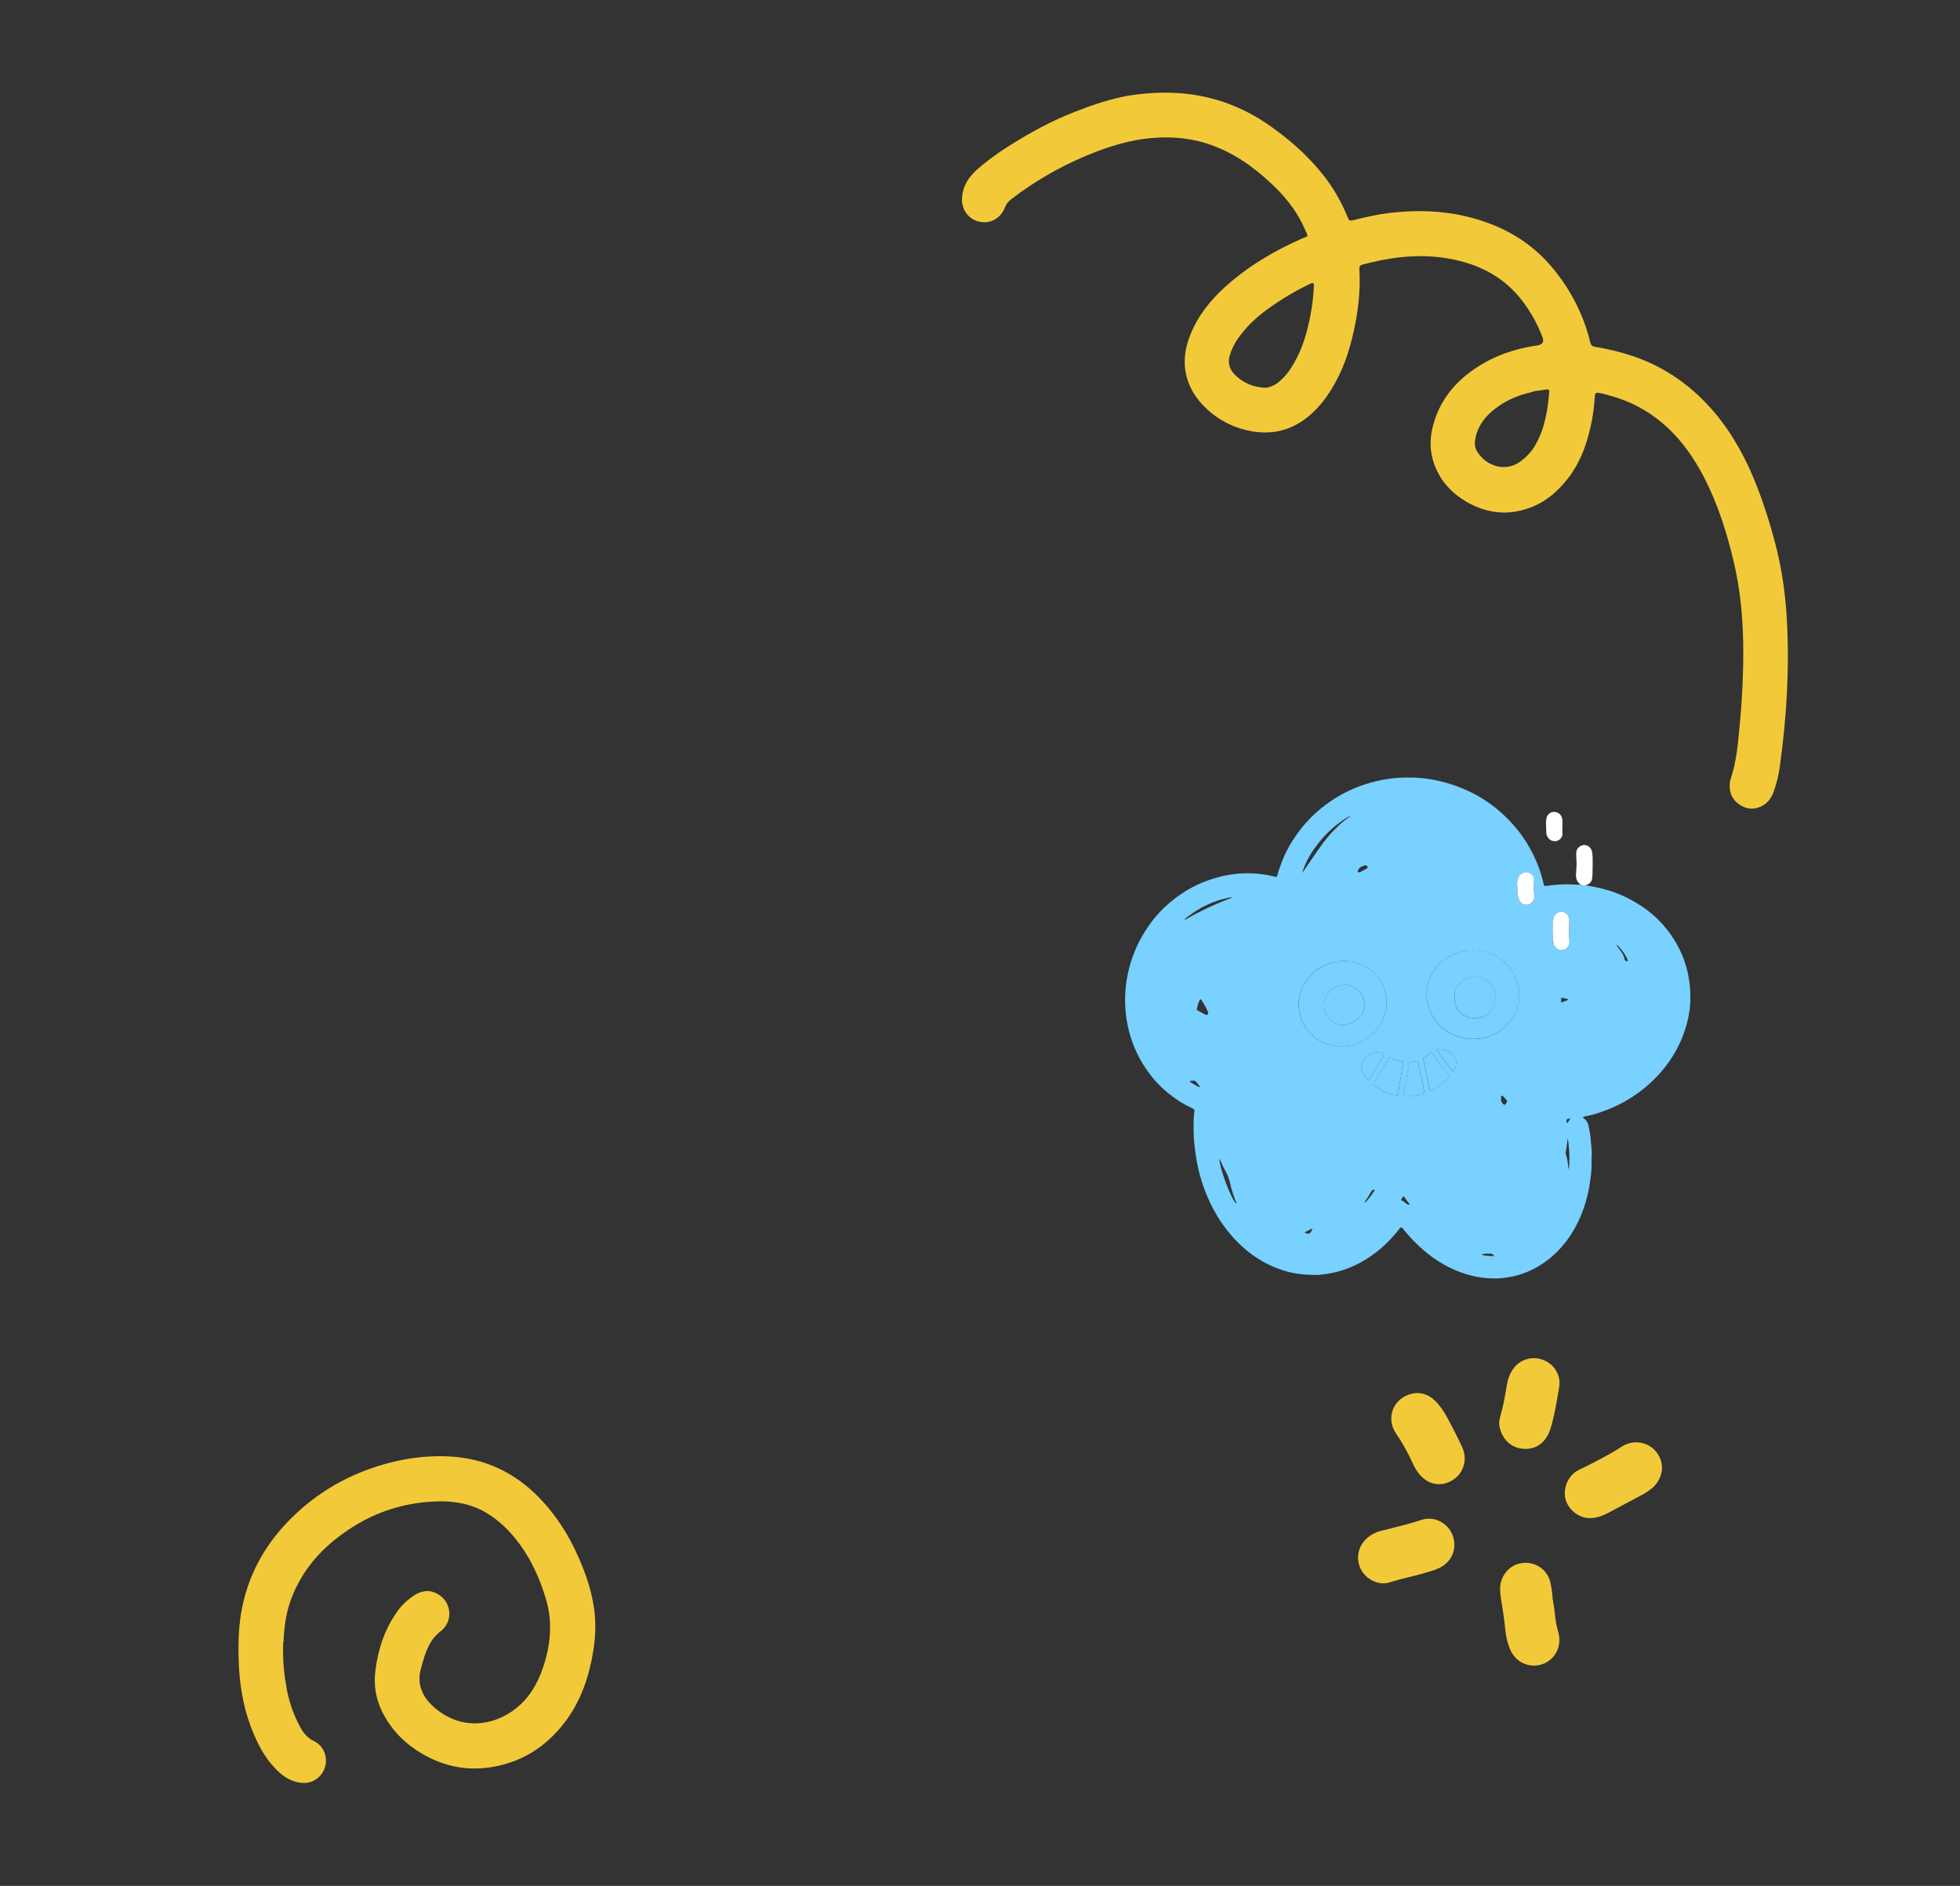 <svg width="368" height="354" viewBox="0 0 368 354" fill="none" xmlns="http://www.w3.org/2000/svg">
<rect x="0" y="0" width="368" height="354" fill="#333333" stroke="none"/>
<path d="M281.987 269.161C282.814 270.831 284.169 271.818 286.042 271.962C288.073 272.079 289.606 271.186 290.608 269.398C290.962 268.744 291.164 268.045 291.352 267.367C291.962 265.072 292.359 262.688 292.744 260.342C293.101 258.252 291.903 256.197 289.944 255.35C287.945 254.474 285.636 255.034 284.29 256.702C283.525 257.677 283.136 258.75 282.916 259.972C282.595 261.966 282.257 263.963 281.678 265.912C281.461 266.631 281.421 267.338 281.565 267.96C281.73 268.398 281.799 268.799 281.984 269.144L281.987 269.161ZM272.272 278.088C274.673 276.92 275.699 274.123 274.51 271.599C273.697 269.801 272.762 268.023 271.837 266.298C271.216 265.095 270.466 263.968 269.509 263.002C268.144 261.64 266.457 261.123 264.591 261.75C261.45 262.794 260.211 266.329 262.122 269.086C263.128 270.546 263.979 272.051 264.756 273.64C265.286 274.734 265.725 275.824 266.513 276.748C267.727 278.172 269.22 278.812 271.108 278.522C271.494 278.366 271.907 278.259 272.293 278.102L272.272 278.088ZM266.909 285.295C264.48 286.091 262.014 286.678 259.552 287.282C258.137 287.615 256.905 288.277 255.978 289.46C254.746 291.054 254.659 293.259 255.745 294.974C256.821 296.638 259.016 297.605 260.805 297.046C262.918 296.394 265.117 295.925 267.242 295.343C268.249 295.044 269.28 294.776 270.226 294.326C272.282 293.343 273.367 291.307 272.991 289.129C272.533 286.264 269.609 284.399 266.909 285.295ZM301.674 284.129C304.025 282.88 306.325 281.64 308.676 280.39C309.215 280.082 309.742 279.704 310.214 279.317C311.791 277.951 312.408 275.906 311.837 274.155C310.892 271.069 307.29 269.752 304.494 271.544C302.301 272.982 299.987 274.135 297.661 275.325C297 275.655 296.324 275.897 295.736 276.339C294.103 277.59 293.457 279.676 293.98 281.56C294.575 283.558 296.88 285.476 299.625 284.841C300.322 284.721 300.998 284.479 301.636 284.117L301.674 284.129ZM291.071 296.96C290.588 294.889 288.698 293.402 286.59 293.353C284.481 293.304 282.682 294.53 281.937 296.561C281.53 297.636 281.644 298.711 281.775 299.784C282.092 301.829 282.447 303.886 282.63 305.99C282.753 307.226 283.06 308.483 283.543 309.62C284.598 312.095 287.236 313.237 289.686 312.348C292.048 311.474 293.336 308.847 292.563 306.342C292.334 305.538 292.158 304.724 292.052 303.899C291.929 302.664 291.744 301.385 291.534 300.165C291.443 299.122 291.324 298.011 291.071 296.96ZM53.24 308.103C53.342 305.052 53.806 302.118 55.005 299.291C57.289 293.799 61.231 289.799 66.148 286.672C70.808 283.714 75.917 282.115 81.417 281.849C84.583 281.68 87.72 282.072 90.578 283.554C93.028 284.854 95.068 286.692 96.828 288.884C99.139 291.77 100.788 294.986 101.965 298.481C102.627 300.341 103.124 302.284 103.251 304.272C103.428 307.275 102.918 310.145 101.968 312.965C100.976 315.955 99.415 318.665 96.905 320.659C92.721 323.983 86.75 324.852 81.74 320.672C79.385 318.673 78.164 316.28 79.051 313.094C79.08 313.053 79.065 312.966 79.111 312.922C79.838 310.266 80.591 307.659 83.044 305.962C83.073 305.921 83.151 305.853 83.18 305.812C85.039 303.894 84.667 300.799 82.405 299.341C80.791 298.309 79.193 298.512 77.646 299.533C76.409 300.375 75.312 301.407 74.485 302.645C72.194 305.912 70.982 309.603 70.481 313.567C70.107 316.503 70.614 319.234 72.033 321.843C73.77 325.044 76.229 327.438 79.359 329.249C83.006 331.349 86.903 332.292 91.082 331.859C97.391 331.184 102.411 328.128 106.175 323.1C109.107 319.183 110.637 314.63 111.404 309.813C111.888 306.786 111.92 303.746 111.339 300.688C110.937 298.567 110.332 296.517 109.512 294.469C107.594 289.487 104.969 284.985 101.234 281.124C96.589 276.36 91 273.716 84.301 273.382C79.757 273.16 75.384 273.824 71.073 275.16C64.449 277.236 58.717 280.737 53.944 285.743C49.639 290.236 46.728 295.531 45.475 301.688C44.832 304.832 44.716 308.012 44.798 311.192C44.904 315.967 45.639 320.65 47.482 325.089C48.635 327.924 50.121 330.611 52.456 332.704C53.602 333.727 54.892 334.438 56.396 334.627C58.462 334.953 60.352 333.73 60.989 331.807C61.621 329.849 60.827 327.742 58.943 326.811C57.754 326.262 57.001 325.333 56.402 324.251C55.038 321.758 54.128 319.079 53.72 316.295C53.219 313.6 53.067 310.844 53.185 308.095L53.24 308.103ZM288.784 73.326C288.159 73.344 287.526 73.633 286.887 73.779C284.666 74.324 282.638 75.266 280.828 76.637C278.966 78.017 277.58 79.764 277.058 82.044C276.848 83.013 276.792 83.938 277.373 84.807C279.107 87.578 282.804 88.717 285.618 86.509C286.663 85.7 287.548 84.794 288.196 83.659C290.014 80.563 290.599 77.088 290.87 73.559C290.9 73.213 290.786 73.071 290.414 73.099C289.891 73.189 289.379 73.242 288.821 73.338L288.784 73.326ZM238.027 72.727C238.718 72.572 239.333 72.287 239.889 71.868C240.934 71.059 241.769 70.072 242.461 68.983C243.891 66.762 244.816 64.323 245.471 61.769C246.096 59.256 246.536 56.703 246.664 54.114C246.718 52.974 246.675 52.927 245.616 53.451C244.143 54.172 242.682 54.962 241.27 55.834C238.387 57.641 235.566 59.6 233.391 62.29C232.273 63.614 231.359 65.082 230.877 66.762C230.507 68.047 230.792 69.182 231.679 70.16C233.059 71.609 234.73 72.452 236.695 72.706C237.123 72.793 237.556 72.808 238.009 72.73L238.027 72.727ZM211.243 18.058C218.029 16.924 223.966 17.211 229.758 19.156C233.021 20.28 236.023 21.863 238.811 23.877C242.35 26.39 245.536 29.251 248.274 32.638C250.195 35.035 251.739 37.641 252.915 40.507C253.337 41.494 253.343 41.528 254.304 41.273C256.473 40.737 258.701 40.228 260.935 39.968C267.727 39.174 274.337 39.721 280.718 42.372C285.069 44.189 288.728 46.878 291.712 50.546C295.015 54.608 297.364 59.174 298.591 64.312C298.71 64.794 298.927 65.008 299.445 65.098C301.992 65.502 304.505 66.128 306.946 66.964C312.89 69.062 317.848 72.623 321.909 77.433C325.407 81.586 327.94 86.283 329.891 91.349C331.407 95.252 332.631 99.224 333.636 103.286C334.67 107.613 335.267 112.016 335.499 116.481C335.992 125.694 335.442 134.889 334.15 144.051C333.923 145.651 333.513 147.23 332.952 148.763C332.519 149.896 331.832 150.804 330.739 151.334C329.266 152.055 327.86 151.92 326.512 150.968C325.163 150.016 324.646 148.687 324.777 147.049C324.776 146.834 324.821 146.575 324.907 146.345C326.071 142.895 326.344 139.276 326.676 135.683C327.151 130.629 327.369 125.547 327.289 120.499C327.188 115.545 326.716 110.618 325.598 105.803C324.266 100.056 322.519 94.505 319.765 89.254C318.016 85.984 315.952 82.965 313.23 80.401C310.424 77.762 307.237 75.834 303.587 74.651C302.434 74.311 301.329 73.945 300.145 73.737C299.71 73.644 299.477 73.822 299.447 74.27C299.31 76.394 299.046 78.503 298.525 80.585C297.747 83.879 296.561 86.991 294.462 89.704C292.409 92.374 289.903 94.493 286.599 95.53C282.62 96.808 278.824 96.242 275.209 94.119C272.487 92.489 270.427 90.223 269.317 87.22C268.44 84.84 268.397 82.406 269.038 79.98C270.017 76.186 272.053 73.106 275.066 70.594C279.011 67.347 283.567 65.556 288.614 64.848C289.629 64.697 289.956 64.162 289.594 63.243C288.455 60.28 286.854 57.558 284.759 55.191C281.891 51.988 278.234 50.034 274.104 48.987C269.185 47.735 264.202 47.877 259.238 48.858C258.093 49.092 256.975 49.374 255.84 49.66C255.358 49.779 255.185 50.024 255.228 50.483C255.494 54.943 254.905 59.334 253.81 63.705C252.843 67.57 251.369 71.198 249.061 74.468C248.008 75.96 246.768 77.305 245.329 78.432C242.292 80.805 238.859 81.612 235.049 80.959C231.791 80.39 228.945 78.978 226.548 76.735C222.488 72.966 221.39 68.057 223.452 62.945C224.848 59.383 227.161 56.454 229.971 53.905C234.224 50.049 239.107 47.142 244.378 44.815C245.744 44.203 245.686 44.59 245.011 43.073C243.744 40.096 241.834 37.554 239.559 35.289C236.36 32.144 232.881 29.459 228.704 27.72C224.854 26.104 220.901 25.565 216.736 25.871C212.161 26.193 207.873 27.56 203.675 29.343C198.825 31.4 194.271 34.034 190.035 37.26C189.447 37.702 188.969 38.161 188.689 38.928C187.869 41.044 185.828 42.114 183.763 41.59C181.698 41.067 180.396 39.137 180.64 36.906C180.823 34.846 181.893 33.243 183.383 31.891C185.903 29.644 188.693 27.816 191.539 26.105C195.2 23.912 198.946 22.01 202.934 20.568C205.722 19.459 208.814 18.549 211.211 18.082L211.243 18.058Z" fill="#F2CA39"/>
<path d="M228.85 217.194L228.833 217.194L228.835 217.238L228.85 217.194ZM294.861 209.968C294.542 210.024 294.286 209.929 294.157 210.177C294.044 210.381 294.113 210.604 294.26 210.824C294.45 210.557 294.605 210.299 294.861 209.968ZM244.948 231.335C245.601 231.822 246.173 231.592 246.42 230.566C245.918 230.829 245.467 231.072 244.948 231.335ZM294.478 187.585C294.215 187.517 294.048 187.48 293.881 187.425C293.022 187.216 293.116 187.169 293.115 188.028C293.116 188.071 293.161 188.104 293.182 188.19C293.54 188.038 293.9 187.902 294.258 187.741C294.319 187.738 294.36 187.676 294.478 187.593L294.478 187.585ZM280.591 235.742C280.324 235.552 280.149 235.307 279.845 235.302C279.272 235.307 278.708 235.302 278.125 235.49C278.646 235.713 280.005 235.842 280.591 235.742ZM264.73 226.131C264.556 225.895 264.429 225.735 264.3 225.557C264.172 225.38 264.043 225.203 263.897 225C263.492 224.425 263.51 224.442 263.127 225.073C263.054 225.215 263.058 225.319 263.217 225.374C263.525 225.483 263.775 225.682 264.01 225.916C264.199 226.091 264.4 226.126 264.73 226.131ZM281.828 206.324C281.78 206.673 281.959 207.031 282.317 207.304C282.46 207.42 282.564 207.398 282.679 207.246C283.066 206.684 283.065 206.658 282.577 206.174C282.513 206.098 282.45 206.04 282.386 205.955C282.258 205.795 282.113 205.636 281.908 205.713C281.728 205.781 281.858 206.002 281.846 206.141C281.846 206.141 281.843 206.202 281.836 206.324L281.828 206.324ZM256.784 162.796C256.777 162.631 256.542 162.38 256.405 162.42C255.776 162.566 255.202 162.753 254.942 163.432C254.888 163.599 254.934 163.675 255.075 163.731C255.198 163.769 255.302 163.765 255.395 163.701C255.795 163.486 256.211 163.244 256.627 163.019C256.73 162.972 256.788 162.909 256.783 162.787L256.784 162.796ZM294.564 219.537C294.747 217.534 294.671 215.583 294.353 213.642C294.187 214.526 294.179 215.42 293.969 216.288C293.931 216.428 293.961 216.531 294.002 216.677C294.069 216.839 294.093 217.021 294.16 217.183C294.372 217.948 294.36 218.747 294.556 219.546L294.564 219.537ZM225.382 187.577C225.304 187.58 225.263 187.643 225.248 187.704C225.008 188.243 224.822 188.797 224.723 189.374C224.686 189.557 224.793 189.631 224.935 189.713C225.37 189.939 225.831 190.19 226.266 190.434C226.39 190.507 226.532 190.588 226.675 190.461C226.809 190.334 226.906 190.166 226.821 189.987C226.469 189.184 226.048 188.411 225.551 187.675C225.488 187.616 225.442 187.557 225.382 187.577ZM228.965 217.476C228.859 218.99 231.174 225.168 232.097 225.905C232.226 225.657 232.004 225.518 231.936 225.338C231.656 224.394 231.256 223.49 231.054 222.525C230.851 221.552 230.572 220.625 230.052 219.751C229.642 219.038 229.325 218.252 228.965 217.476ZM270.385 196.933L270.143 196.942C269.822 196.972 269.781 197.034 269.958 197.34C270.107 197.595 270.264 197.84 270.438 198.077C271.125 199.005 271.812 199.916 272.499 200.844C272.736 201.139 272.814 201.136 273.028 200.823C273.602 199.968 273.542 198.867 272.903 198.059C272.264 197.25 271.337 197.078 270.403 196.932L270.385 196.933ZM244.449 163.944C245.106 162.998 245.738 162.044 246.396 161.099C247.686 159.234 248.933 157.371 250.538 155.764C251.181 155.105 251.833 154.454 252.583 153.896C252.761 153.767 252.921 153.64 253.081 153.512C253.241 153.384 253.454 153.298 253.533 153.086C250.926 154.577 248.77 156.527 247.016 158.956C245.894 160.467 245.002 162.108 244.466 163.943L244.449 163.944ZM256.914 202.812C256.973 202.749 257.015 202.73 257.032 202.704C257.913 201.246 258.768 199.789 259.666 198.321C259.91 197.904 260.011 197.822 259.377 197.603C259.333 197.588 259.272 197.59 259.237 197.565C258.5 197.368 257.815 197.621 257.176 197.932C255.701 198.623 255.198 200.413 256.068 201.821C256.282 202.177 256.58 202.469 256.923 202.803L256.914 202.812ZM284.893 166.791C284.905 167.095 284.899 167.399 284.929 167.728C284.964 168.178 285.042 168.6 285.239 169C285.568 169.639 286.19 170.005 286.998 169.792C287.685 169.6 288.119 168.932 288.059 168.283L288.048 167.997C288.014 167.122 287.902 166.249 288.024 165.368C288.122 164.756 287.816 164.273 287.319 163.971C286.838 163.66 286.308 163.663 285.79 163.953C285.289 164.232 285.028 164.677 284.902 165.229C284.799 165.719 284.863 166.246 284.885 166.801L284.893 166.791ZM264.632 205.725C265.465 205.71 266.276 205.583 267.074 205.343C267.452 205.224 267.475 205.163 267.4 204.784C267.251 204.078 267.103 203.389 266.954 202.7C266.731 201.632 266.488 200.539 266.256 199.472C266.181 199.11 266.164 199.111 265.794 199.203C265.553 199.256 265.287 199.327 265.028 199.372C264.562 199.451 264.58 199.45 264.503 199.939C264.269 201.294 264.061 202.648 263.828 204.02C263.742 204.492 263.665 204.946 263.579 205.418C263.53 205.724 263.576 205.783 263.897 205.797C264.139 205.77 264.381 205.734 264.624 205.725L264.632 205.725ZM268.683 197.589C268.683 197.589 268.582 197.671 268.506 197.718C268.136 198.018 267.757 198.337 267.341 198.579C267.162 198.664 267.211 198.81 267.251 198.947C267.625 200.747 268.026 202.563 268.399 204.363C268.475 204.751 268.58 204.781 268.938 204.602C270.037 204.048 271.007 203.324 271.821 202.39C272.07 202.093 272.07 202.076 271.857 201.754C271.454 201.197 271.025 200.667 270.614 200.136C270.037 199.368 269.477 198.591 268.977 197.777C268.913 197.702 268.865 197.582 268.683 197.589ZM291.546 175.353C291.613 175.959 291.533 176.595 291.722 177.196C291.979 178.019 292.745 178.519 293.553 178.305C294.317 178.093 294.778 177.424 294.663 176.491C294.576 175.8 294.55 175.133 294.584 174.454C294.619 173.802 294.672 173.148 294.648 172.516C294.611 171.562 293.57 170.908 292.67 171.229C292.045 171.453 291.742 171.917 291.645 172.554C291.499 173.48 291.492 174.409 291.554 175.344L291.546 175.353ZM262.188 205.594C262.511 205.642 262.482 205.339 262.519 205.173C262.829 203.329 263.13 201.46 263.44 199.616C263.491 199.371 263.444 199.268 263.182 199.235C262.448 199.099 261.706 198.989 261.096 198.5C260.971 198.401 260.852 198.466 260.779 198.591C260.664 198.777 260.533 198.965 260.419 199.178C259.62 200.493 258.837 201.809 258.03 203.142C257.744 203.605 257.762 203.639 258.225 203.925C258.688 204.211 259.141 204.479 259.603 204.748C260.435 205.167 261.28 205.456 262.196 205.585L262.188 205.594ZM260.338 187.912C260.277 185.9 259.524 184.176 258.106 182.764C256.119 180.784 253.697 180.105 250.961 180.515C248.734 180.845 246.867 181.959 245.497 183.783C244.068 185.671 243.534 187.792 243.998 190.118C244.399 192.16 245.46 193.786 247.173 194.961C249.072 196.25 251.181 196.68 253.464 196.244C255.601 195.814 257.348 194.748 258.686 193.003C259.852 191.49 260.394 189.803 260.338 187.912ZM285.249 186.45C285.246 185.269 284.916 184.145 284.362 183.064C283.377 181.166 281.859 179.862 279.9 179.061C278.127 178.34 276.308 178.202 274.458 178.639C272.462 179.107 270.817 180.1 269.536 181.764C268.553 183.061 267.976 184.534 267.875 186.17C267.777 187.884 268.187 189.5 269.12 190.948C270.809 193.548 273.256 194.859 276.31 195.027C277.754 195.11 279.149 194.795 280.461 194.171C283.334 192.818 285.431 189.802 285.24 186.45L285.249 186.45ZM222.365 172.701C222.484 172.653 222.603 172.588 222.722 172.523C225.15 171.109 227.683 169.925 230.308 168.886C230.667 168.75 231.054 168.657 231.365 168.393C230.614 168.5 229.874 168.677 229.144 168.887C227.11 169.496 225.237 170.446 223.524 171.693C223.11 171.995 222.651 172.256 222.364 172.693C222.349 172.737 222.286 172.679 222.289 172.757C222.33 172.712 222.347 172.693 222.364 172.693L222.365 172.701ZM303.518 177.371C303.568 177.552 303.712 177.668 303.795 177.812C304.309 178.521 304.865 179.194 305.038 180.082C305.093 180.383 305.356 180.434 305.642 180.423C305.639 180.345 305.636 180.284 305.617 180.241C305.194 179.181 304.508 178.288 303.72 177.442C303.675 177.4 303.596 177.386 303.518 177.371ZM256.245 225.809C257.031 225.05 258.086 223.602 258.116 223.254C257.815 223.309 257.576 223.414 257.422 223.706C257.212 224.105 256.94 224.48 256.738 224.87C256.568 225.18 256.274 225.435 256.245 225.809ZM225.354 204.056C225.113 203.674 224.798 203.383 224.541 203.028C224.459 202.927 224.352 202.853 224.213 202.858L223.398 202.89C223.424 203.115 223.548 203.171 223.655 203.227C224.027 203.439 224.401 203.667 224.774 203.878C224.96 203.975 225.146 204.064 225.354 204.056ZM297.692 166.173C298.653 166.335 299.597 166.507 300.561 166.73C301.692 167.016 302.799 167.355 303.892 167.798C305.851 168.599 307.689 169.648 309.379 170.928C310.702 171.918 311.858 173.071 312.89 174.359C314.276 176.094 315.393 178.013 316.16 180.101C316.636 181.402 316.975 182.761 317.168 184.16C317.336 185.351 317.4 186.555 317.369 187.755C317.32 189.632 316.966 191.46 316.384 193.253C315.68 195.46 314.656 197.496 313.306 199.38C311.857 201.416 310.163 203.166 308.182 204.693C305.974 206.411 303.524 207.704 300.895 208.639C299.816 209.029 298.709 209.358 297.58 209.558C297.459 209.58 297.339 209.628 297.22 209.694C297.182 209.817 297.27 209.857 297.332 209.889C297.921 210.292 298.204 210.871 298.309 211.561C298.441 212.285 298.609 213.034 298.655 213.77C298.716 214.888 298.941 215.999 298.846 217.123C298.793 217.776 298.854 218.442 298.819 219.12C298.759 220.26 298.621 221.385 298.438 222.495C298.059 224.81 297.374 227.059 296.38 229.173C295.61 230.809 294.653 232.339 293.483 233.722C291.907 235.615 290.055 237.11 287.868 238.237C286.488 238.924 285.066 239.422 283.558 239.689C282.669 239.845 281.797 239.957 280.903 239.975C278.526 240.006 276.235 239.583 274.006 238.732C271.177 237.644 268.7 236.03 266.484 233.954C265.349 232.896 264.308 231.782 263.34 230.552C263.169 230.327 262.998 230.328 262.827 230.554C260.753 233.239 258.304 235.453 255.293 237.063C253.541 237.99 251.7 238.652 249.76 239.005C248.812 239.181 247.845 239.323 246.864 239.317C245.136 239.306 243.446 239.146 241.761 238.7C239.235 238.025 236.934 236.89 234.841 235.322C233.375 234.216 232.049 232.948 230.874 231.526C229.7 230.122 228.686 228.616 227.833 227C226.429 224.363 225.426 221.572 224.826 218.643C224.602 217.55 224.456 216.479 224.318 215.382C224.145 214.069 224.112 212.759 224.104 211.44C224.086 210.546 224.112 209.651 224.243 208.769C224.302 208.281 224.283 208.238 223.832 208.03C222.214 207.277 220.737 206.336 219.356 205.209C217.384 203.618 215.782 201.701 214.483 199.555C213.156 197.35 212.248 194.98 211.725 192.457C211.333 190.64 211.201 188.814 211.251 186.98C211.339 184.103 211.943 181.31 213.02 178.647C213.835 176.618 214.927 174.761 216.214 173.027C217.221 171.703 218.355 170.496 219.633 169.431C220.952 168.303 222.398 167.309 223.93 166.512C225.845 165.517 227.849 164.814 229.967 164.359C231.457 164.058 232.979 163.894 234.508 163.922C236.071 163.939 237.606 164.131 239.122 164.498C239.184 164.513 239.245 164.536 239.307 164.551C239.718 164.64 239.736 164.639 239.842 164.244C240.069 163.402 240.367 162.574 240.682 161.746C241.4 159.886 242.375 158.156 243.528 156.548C245.594 153.638 248.186 151.315 251.241 149.503C253.787 147.998 256.509 146.998 259.394 146.417C261.29 146.039 263.194 145.905 265.106 145.952C267.122 145.995 269.104 146.283 271.051 146.798C273.516 147.457 275.854 148.425 278.032 149.721C280.094 150.961 281.923 152.461 283.571 154.211C285.12 155.861 286.431 157.668 287.481 159.659C288.51 161.572 289.283 163.582 289.773 165.699L289.775 165.742C289.921 166.371 289.92 166.344 290.585 166.258C292.122 166.059 293.679 165.912 295.255 166.016C295.768 166.057 296.289 166.054 296.802 166.077C297.095 166.231 297.396 166.158 297.683 166.165L297.692 166.173Z" fill="#78D1FF"/>
<path d="M284.929 167.71C284.964 168.16 285.041 168.583 285.239 168.983C285.567 169.622 286.189 169.988 286.997 169.774C287.684 169.583 288.118 168.915 288.058 168.266L288.047 167.98C288.013 167.104 287.901 166.232 288.023 165.35C288.121 164.739 287.816 164.256 287.318 163.954C286.837 163.643 286.308 163.646 285.789 163.935C285.288 164.215 285.027 164.659 284.901 165.211C284.8 165.745 284.864 166.272 284.885 166.818C284.897 167.104 284.891 167.408 284.92 167.711L284.929 167.71ZM291.713 177.196C291.971 178.02 292.737 178.519 293.544 178.306C294.309 178.094 294.769 177.425 294.655 176.492C294.567 175.8 294.541 175.133 294.575 174.454C294.611 173.802 294.664 173.149 294.639 172.516C294.602 171.563 293.561 170.908 292.662 171.23C292.037 171.454 291.734 171.917 291.637 172.555C291.491 173.498 291.484 174.436 291.546 175.371C291.613 175.976 291.533 176.595 291.722 177.196L291.713 177.196ZM290.316 156.215C290.313 156.58 290.448 156.922 290.642 157.218C290.984 157.752 291.671 158.012 292.316 157.848C292.84 157.706 293.365 157.139 293.345 156.627C293.309 155.708 293.413 154.81 293.343 153.901C293.274 153.236 292.95 152.719 292.316 152.491C291.392 152.163 290.493 152.727 290.331 153.688C290.231 154.239 290.296 154.792 290.291 155.339L290.325 156.215L290.316 156.215ZM297.692 166.173C297.405 166.167 297.104 166.239 296.837 166.085C296 165.544 295.832 164.778 295.917 163.837C295.991 163.062 296.039 162.287 295.991 161.516C295.958 161.092 295.94 160.641 295.94 160.199C295.932 159.548 296.244 159.084 296.797 158.776C297.316 158.513 297.848 158.571 298.303 158.9C298.678 159.172 298.858 159.547 298.936 159.995C299.076 160.91 299.024 161.806 299.024 162.701C299.003 163.274 299.025 163.838 298.986 164.395C298.942 165.274 298.756 165.871 297.692 166.173Z" fill="white"/>
<path d="M270.16 196.941C269.84 196.971 269.799 197.033 269.976 197.339C270.124 197.594 270.282 197.839 270.456 198.076C271.143 199.004 271.829 199.915 272.516 200.843C272.754 201.138 272.832 201.135 273.045 200.823C273.62 199.967 273.56 198.867 272.92 198.058C272.282 197.267 271.355 197.103 270.42 196.931C270.316 196.935 270.237 196.921 270.177 196.941L270.16 196.941ZM257.032 202.703C257.913 201.246 258.768 199.789 259.666 198.321C259.91 197.904 260.011 197.822 259.377 197.603C259.333 197.588 259.272 197.59 259.237 197.565C258.5 197.368 257.815 197.62 257.176 197.932C255.701 198.623 255.198 200.413 256.068 201.821C256.309 202.202 256.607 202.494 256.94 202.803C256.981 202.74 257.015 202.721 257.04 202.694L257.032 202.703ZM267.057 205.344C267.434 205.225 267.458 205.163 267.383 204.784C267.234 204.078 267.085 203.389 266.937 202.701C266.713 201.633 266.471 200.54 266.239 199.472C266.164 199.111 266.146 199.111 265.777 199.204C265.536 199.257 265.269 199.328 265.011 199.372C264.545 199.451 264.562 199.451 264.486 199.94C264.252 201.294 264.044 202.648 263.811 204.02C263.725 204.492 263.647 204.947 263.561 205.419C263.512 205.725 263.558 205.784 263.88 205.797L264.608 205.769C265.457 205.719 266.268 205.583 267.048 205.344L267.057 205.344ZM268.523 197.717C268.153 198.018 267.775 198.336 267.359 198.578C267.18 198.663 267.229 198.809 267.269 198.946C267.642 200.746 268.043 202.562 268.417 204.362C268.492 204.75 268.598 204.781 268.955 204.602C270.054 204.047 271.024 203.323 271.839 202.389C272.088 202.093 272.087 202.075 271.875 201.754C271.471 201.196 271.042 200.666 270.631 200.135C270.054 199.368 269.495 198.591 268.994 197.777C268.93 197.675 268.907 197.554 268.725 197.561C268.649 197.608 268.59 197.645 268.531 197.708L268.523 197.717ZM262.51 205.173C262.82 203.329 263.121 201.46 263.431 199.616C263.483 199.371 263.435 199.269 263.174 199.235C262.439 199.099 261.697 198.989 261.088 198.5C260.962 198.401 260.843 198.466 260.77 198.591C260.656 198.778 260.524 198.965 260.411 199.178C259.611 200.494 258.829 201.809 258.021 203.143C257.735 203.605 257.754 203.639 258.216 203.925C258.679 204.211 259.132 204.48 259.594 204.748C260.4 205.168 261.271 205.456 262.17 205.586C262.519 205.633 262.481 205.331 262.518 205.164L262.51 205.173ZM248.633 188.974C248.573 191.017 250.796 192.372 252.119 192.442C252.241 192.455 252.379 192.449 252.5 192.427C253.791 192.134 254.906 191.561 255.678 190.428C255.736 190.348 255.792 190.242 255.848 190.118C256.461 188.688 256.27 187.35 255.245 186.209C254.202 185.051 252.864 184.574 251.318 185.016C249.713 185.486 248.557 187.241 248.624 188.966L248.633 188.974ZM260.338 187.912C260.394 189.803 259.843 191.499 258.704 193.002C257.365 194.747 255.644 195.812 253.482 196.243C251.199 196.697 249.089 196.249 247.19 194.96C245.478 193.802 244.416 192.159 244.015 190.117C243.56 187.791 244.086 185.679 245.514 183.783C246.885 181.958 248.735 180.871 250.978 180.514C253.706 180.105 256.128 180.783 258.124 182.763C259.524 184.176 260.277 185.9 260.338 187.912ZM273.119 187.312L273.137 187.762C273.142 187.884 273.164 188.022 273.169 188.152C273.382 189.385 274.068 190.278 275.198 190.764C275.966 191.099 276.804 191.214 277.632 191.078C279.152 190.854 280.309 189.81 280.66 188.33C280.815 187.629 280.805 186.935 280.623 186.256C280.202 184.805 279.284 183.764 277.788 183.458C275.311 182.946 272.77 185.016 273.12 187.329L273.119 187.312ZM285.249 186.45C285.456 189.784 283.343 192.818 280.469 194.153C279.148 194.778 277.762 195.075 276.318 195.009C273.264 194.841 270.809 193.53 269.128 190.93C268.177 189.483 267.793 187.866 267.883 186.152C267.984 184.516 268.553 183.053 269.544 181.747C270.8 180.109 272.47 179.089 274.466 178.621C276.316 178.185 278.135 178.314 279.908 179.044C281.867 179.844 283.385 181.166 284.37 183.046C284.925 184.144 285.246 185.269 285.257 186.449L285.249 186.45Z" fill="#78D1FF"/>
<path d="M252.101 192.443C252.223 192.455 252.362 192.45 252.483 192.428C253.774 192.135 254.889 191.562 255.661 190.429C255.718 190.349 255.775 190.242 255.831 190.119C256.444 188.688 256.253 187.35 255.228 186.209C254.184 185.052 252.846 184.574 251.301 185.016C249.713 185.486 248.539 187.224 248.607 188.967C248.564 191.009 250.77 192.364 252.092 192.434L252.101 192.443ZM273.12 187.311C272.77 185.007 275.311 182.929 277.805 183.44C279.301 183.746 280.193 184.797 280.639 186.238C280.848 186.924 280.858 187.619 280.676 188.311C280.352 189.791 279.186 190.835 277.649 191.06C276.803 191.171 275.983 191.081 275.215 190.746C274.076 190.261 273.39 189.367 273.186 188.134C273.164 188.013 273.159 187.874 273.154 187.744C273.132 187.624 273.126 187.485 273.119 187.294L273.12 187.311Z" fill="#78D1FF"/>
</svg>
